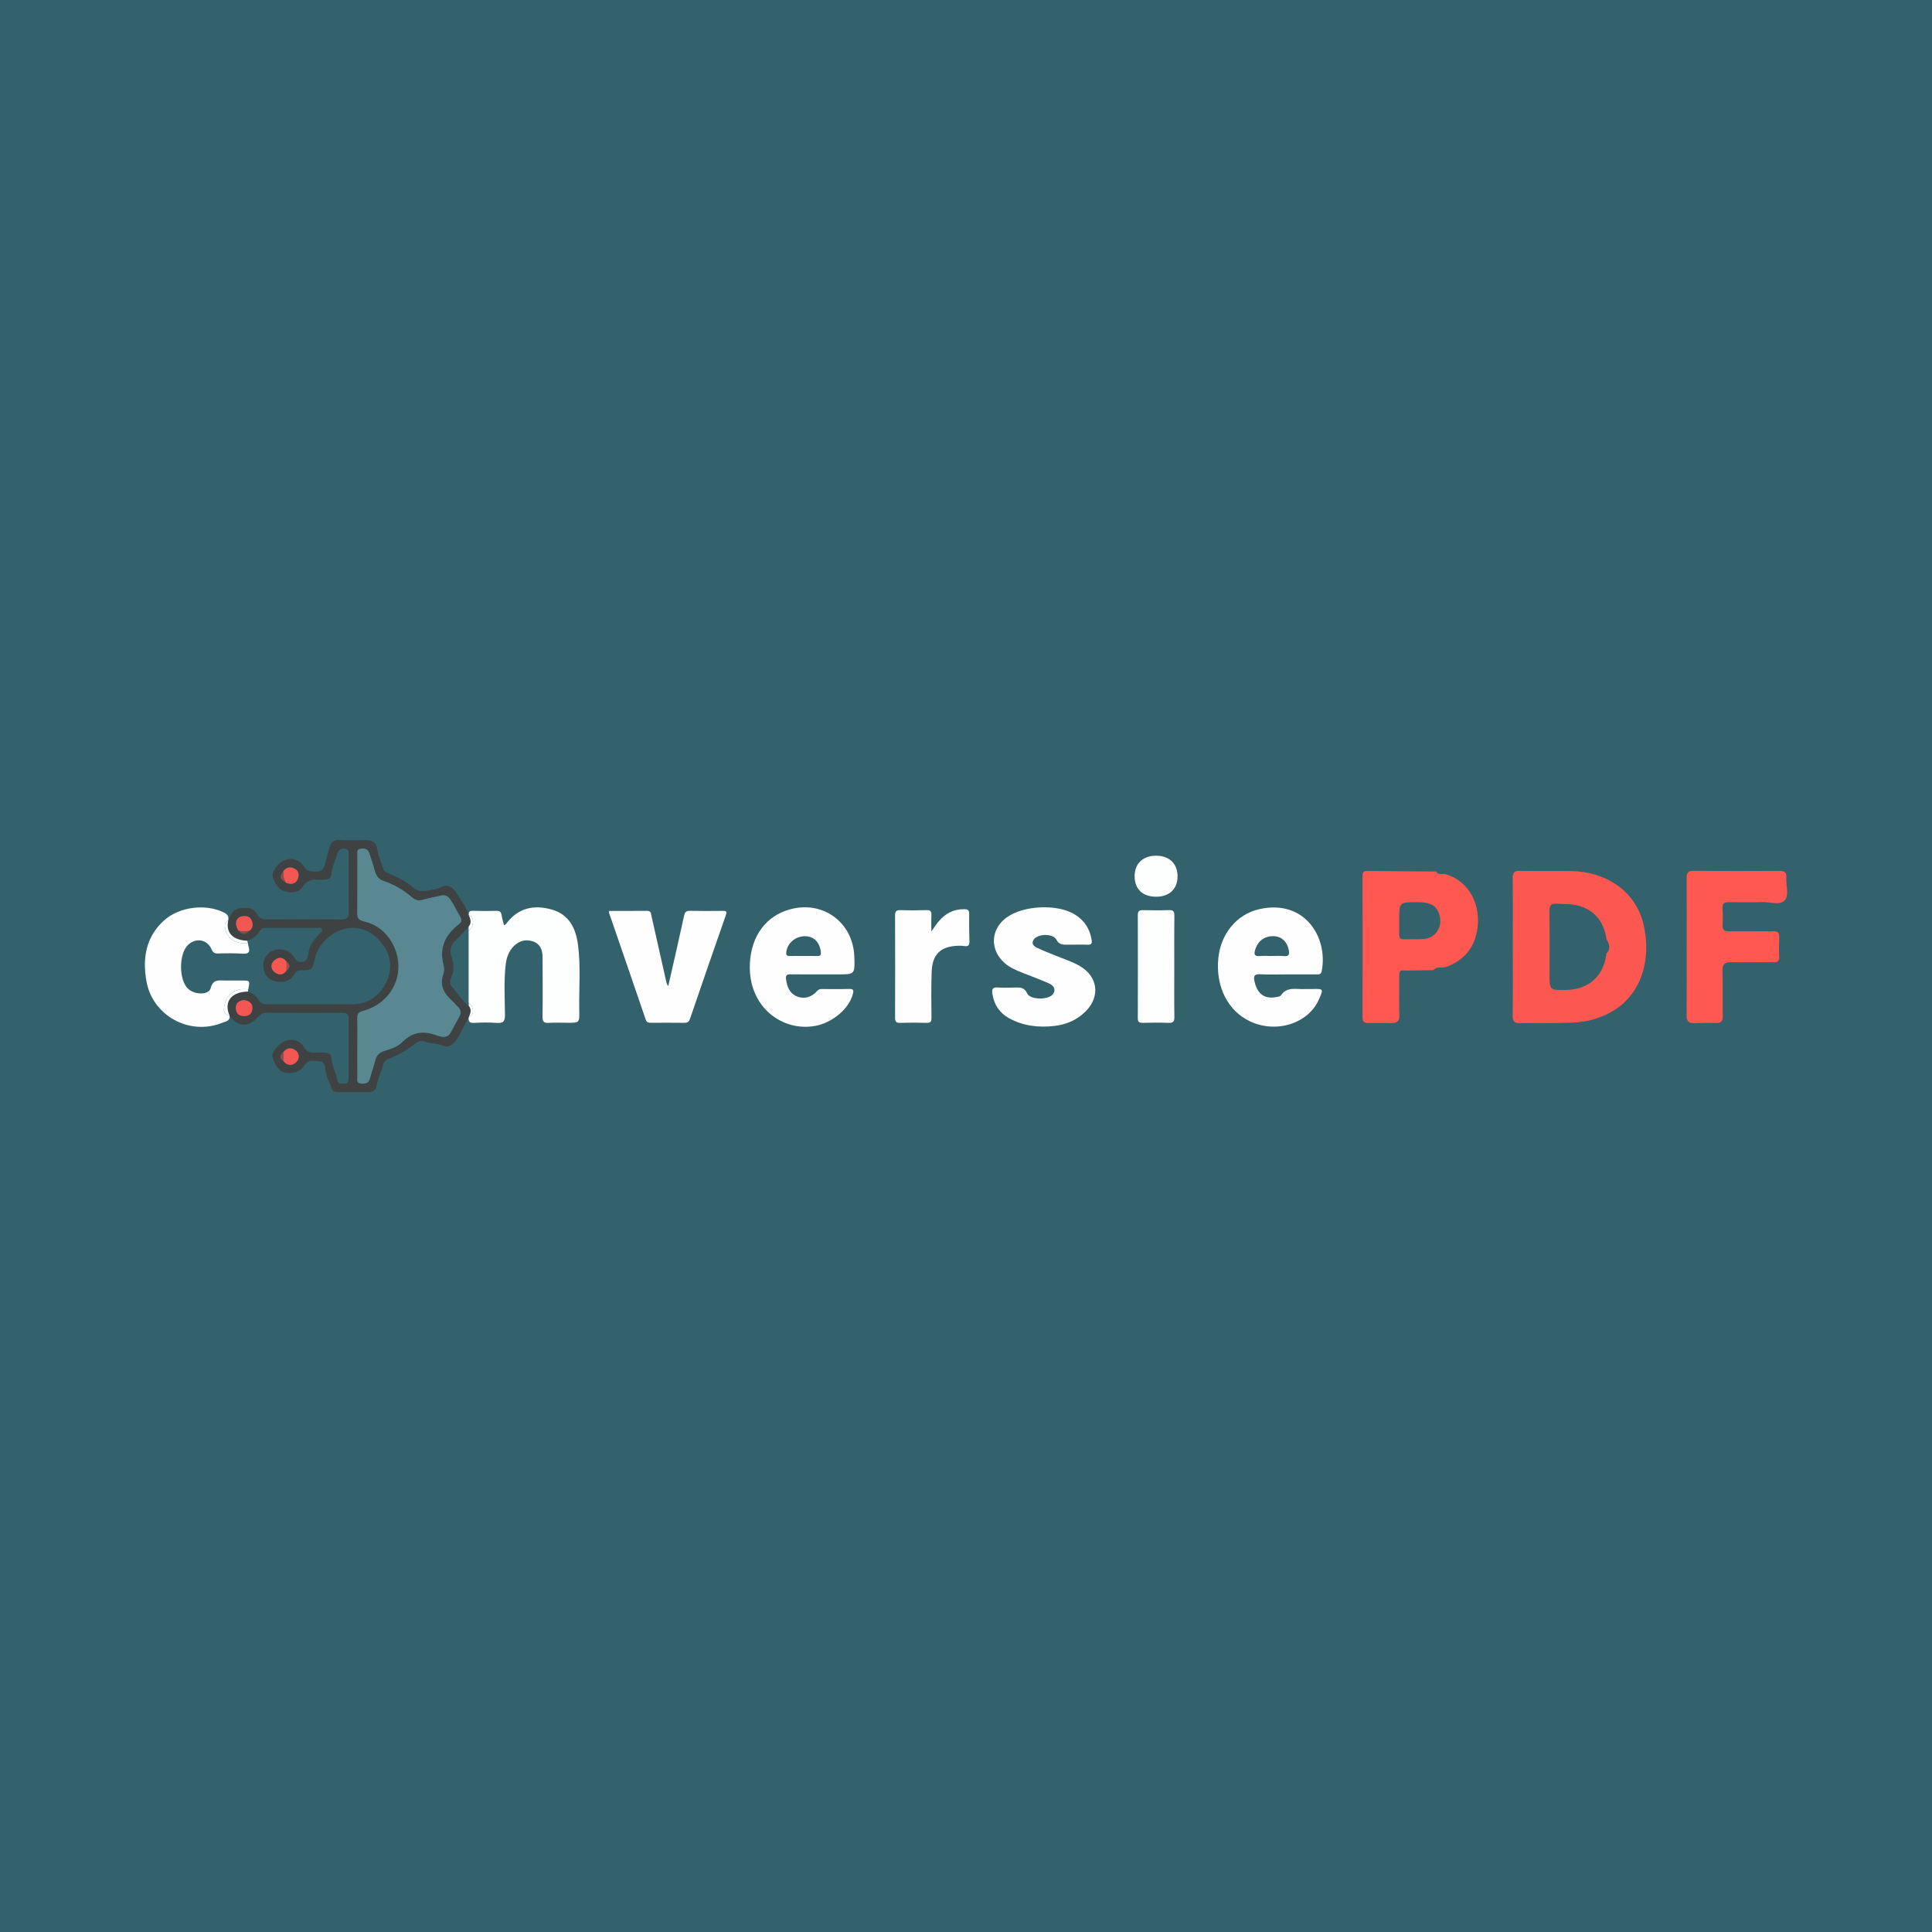 <?xml version="1.0" encoding="utf-8"?>
<!-- Generator: Adobe Illustrator 17.0.0, SVG Export Plug-In . SVG Version: 6.00 Build 0)  -->
<!DOCTYPE svg PUBLIC "-//W3C//DTD SVG 1.1//EN" "http://www.w3.org/Graphics/SVG/1.1/DTD/svg11.dtd">
<svg version="1.1" id="Layer_1" xmlns="http://www.w3.org/2000/svg" xmlns:xlink="http://www.w3.org/1999/xlink" x="0px" y="0px"
	 width="200px" height="200px" viewBox="0 0 200 200" enable-background="new 0 0 200 200" xml:space="preserve">
<rect fill="#33626C" width="200" height="200"/>
<g>
	<path fill="#FC5851" d="M162.637,90.172c-1.758-0.022-3.516,0.019-5.274-0.022c-0.618-0.014-0.778,0.193-0.771,0.786
		c0.029,2.344,0.012,4.688,0.012,7.032c0,2.393,0.019,4.786-0.013,7.178c-0.008,0.581,0.174,0.777,0.743,0.767
		c1.805-0.029,3.612,0.021,5.415-0.047c1.48-0.056,2.885-0.425,4.191-1.196c3.114-1.84,3.996-5.538,3.206-8.947
		C169.319,92.144,166.113,90.215,162.637,90.172z M166.297,98.704c-0.27,2.332-1.826,3.738-4.18,3.777
		c-1.711,0.028-1.711,0.028-1.711-1.648c0-2.172,0.019-4.345-0.015-6.517c-0.009-0.582,0.183-0.795,0.745-0.763
		c0.919,0.053,1.847-0.008,2.73,0.353c1.494,0.612,2.211,1.781,2.435,3.318c0,0,0,0,0,0
		C166.592,97.718,166.789,98.212,166.297,98.704z"/>
	<path fill="#3F4242" d="M48.513,104.1C48.513,104.1,48.513,104.1,48.513,104.1c-0.763-0.518-1.168-1.354-1.771-2.015
		c-0.222-0.243-0.149-0.673-0.005-0.984c0.311-0.669,0.238-1.326,0.025-1.988c-0.23-0.716-0.138-1.311,0.472-1.834
		c0.469-0.402,0.856-0.898,1.28-1.353c0.341-0.4,0.186-0.805,0.011-1.211c0,0,0,0,0,0c0,0,0,0,0,0
		c-0.253-0.854-0.817-1.532-1.278-2.268c-0.387-0.617-0.848-0.966-1.629-0.592c-0.387,0.185-0.839,0.249-1.269,0.33
		c-0.559,0.105-1.089,0.122-1.574-0.314c-0.713-0.64-1.584-1.037-2.456-1.417c-0.249-0.109-0.53-0.205-0.624-0.473
		c-0.242-0.685-0.523-1.369-0.644-2.079c-0.117-0.684-0.495-0.916-1.092-0.929c-0.927-0.02-1.859,0.05-2.781-0.025
		c-0.676-0.055-0.95,0.314-1.082,0.821c-0.104,0.399-0.241,0.79-0.328,1.192c-0.265,1.222-0.408,1.321-1.591,1.238
		c-0.458-0.032-0.594-0.362-0.812-0.645c-0.465-0.606-1.234-0.791-1.964-0.481c-0.627,0.266-1.323,1.202-1.155,1.711
		c0.202,0.615,0.49,1.249,1.192,1.465c0.712,0.219,1.46,0.215,1.9-0.471c0.459-0.716,1.08-0.762,1.793-0.71
		c0.194,0.014,0.391,0.005,0.585-0.012c0.332-0.029,0.57-0.211,0.59-0.544c0.045-0.744,0.414-1.386,0.596-2.085
		c0.113-0.436,0.343-0.614,0.781-0.572c0.483,0.047,0.406,0.411,0.407,0.714c0.005,1.952-0.015,3.905,0.012,5.857
		c0.008,0.577-0.19,0.763-0.762,0.758c-2.587-0.023-5.174-0.017-7.761-0.002c-0.44,0.003-0.718-0.125-0.939-0.525
		c-0.23-0.415-0.594-0.667-1.132-0.67c-1.107-0.005-1.385,0.162-1.887,1.305c0,0,0,0,0,0c0,0,0,0,0,0
		c-0.254,1.28,0.452,2.019,2.01,2.104l0,0c0.481-0.243,0.96-0.488,1.233-0.99c0.162-0.298,0.428-0.355,0.743-0.354
		c1.733,0.007,3.467,0.001,5.2,0.007c0.183,0.001,0.438-0.08,0.522,0.146c0.08,0.215-0.157,0.329-0.28,0.47
		c-0.513,0.586-1.021,1.154-1.121,1.996c-0.04,0.336-0.103,0.802-0.611,0.892c-0.488,0.087-0.707-0.146-0.939-0.569
		c-0.355-0.649-1.454-0.888-2.161-0.579c-0.741,0.324-1.103,1.129-0.91,2.02c0.16,0.737,0.759,1.137,1.595,1.212
		c0.73,0.065,1.24-0.237,1.567-0.812c0.183-0.322,0.388-0.375,0.697-0.385c1.167-0.039,1.167-0.045,1.429-1.225
		c0.337-1.516,1.841-2.944,3.463-3.136c1.578-0.186,2.772,0.545,3.66,1.821c0.798,1.146,0.855,2.452,0.336,3.625
		c-0.655,1.481-1.888,2.418-3.615,2.428c-2.881,0.017-5.762-0.003-8.643,0.013c-0.452,0.003-0.819-0.075-1.052-0.489
		c-0.241-0.429-0.64-0.656-1.07-0.844c-1.751,0.023-2.544,1.07-1.907,2.519c0,0,0,0,0,0c0,0,0,0,0,0
		c0.884,1.158,1.867,1.216,2.906,0.166c0.242-0.244,0.455-0.485,0.854-0.483c2.662,0.012,5.324,0.009,7.986,0.003
		c0.396-0.001,0.579,0.152,0.578,0.561c-0.008,2.076-0.005,4.152-0.004,6.228c0,0.303-0.076,0.539-0.44,0.534
		c-0.308-0.004-0.665,0.084-0.732-0.386c-0.111-0.772-0.566-1.449-0.605-2.245c-0.018-0.371-0.277-0.559-0.641-0.573
		c-0.341-0.014-0.685-0.031-1.025-0.005c-0.556,0.042-0.928-0.092-1.243-0.641c-0.354-0.618-1.03-0.784-1.738-0.611
		c-0.604,0.147-1.426,1.01-1.464,1.51c-0.04,0.522,0.604,1.581,1.063,1.749c0.77,0.282,1.849,0.037,2.214-0.632
		c0.412-0.754,1.053-0.495,1.61-0.466c0.517,0.027,0.579,0.581,0.618,0.953c0.068,0.653,0.418,1.187,0.595,1.788
		c0.102,0.345,0.338,0.446,0.664,0.445c1.05-0.003,2.1,0.003,3.15-0.003c0.393-0.002,0.813-0.144,0.855-0.54
		c0.082-0.771,0.504-1.418,0.652-2.156c0.066-0.328,0.22-0.603,0.552-0.723c1.066-0.384,2.005-0.99,2.901-1.664
		c0.29-0.218,0.627-0.267,0.899-0.154c0.576,0.239,1.214,0.163,1.768,0.393c0.699,0.291,1.095-0.011,1.474-0.539
		c0.53-0.737,0.863-1.579,1.31-2.359C48.708,104.906,48.855,104.5,48.513,104.1z M30.796,91.053
		c-0.235,0.498-0.702,0.515-1.18,0.329c0,0,0,0,0,0c-0.662-0.38-0.712-0.59-0.285-1.199c0.364-0.484,0.841-0.471,1.278-0.186
		C30.986,90.242,30.957,90.712,30.796,91.053z M25.832,96.348C25.832,96.348,25.832,96.348,25.832,96.348L25.832,96.348
		c-0.394,0.423-0.78,0.458-1.158-0.021c-0.434-0.711-0.257-1.371,0.408-1.476c0.38-0.06,0.765-0.005,0.946,0.379
		C26.213,95.622,26.231,96.034,25.832,96.348z M29.663,100.473c-0.384,0.531-0.859,0.497-1.287,0.118
		c-0.384-0.34-0.365-0.81,0-1.153c0.432-0.407,0.899-0.388,1.287,0.115c0,0,0,0,0,0C30.068,99.86,30.048,100.167,29.663,100.473z
		 M25.246,105.187c-0.578-0.013-0.838-0.348-0.835-0.881c0.004-0.55,0.395-0.724,0.858-0.779c0.528,0.087,0.905,0.332,0.857,0.901
		C26.084,104.926,25.771,105.198,25.246,105.187z M30.671,109.951c-0.415,0.408-0.925,0.386-1.333-0.108l0,0
		c-0.417-0.292-0.406-0.594-0.02-0.904c0.383-0.523,0.895-0.522,1.325-0.168C31.023,109.083,31.003,109.624,30.671,109.951z
		 M47.547,105.253c-0.285,0.511-0.578,1.018-0.839,1.541c-0.27,0.541-0.684,0.646-1.219,0.475c-0.07-0.022-0.145-0.029-0.212-0.055
		c-1.354-0.535-2.558-0.435-3.645,0.667c-0.472,0.478-1.159,0.709-1.816,0.905c-0.51,0.152-0.836,0.436-0.967,0.975
		c-0.149,0.615-0.377,1.21-0.535,1.823c-0.132,0.509-0.453,0.641-0.928,0.59c-0.554-0.059-0.382-0.485-0.388-0.786
		c-0.02-1-0.007-2.001-0.007-3.002c0.001-1.001,0.019-2.002-0.007-3.002c-0.012-0.446,0.141-0.613,0.586-0.732
		c3.218-0.861,4.639-4.247,2.982-7.123c-0.647-1.123-1.651-1.868-2.92-2.16c-0.526-0.121-0.654-0.363-0.649-0.85
		c0.019-2.001,0.005-4.003,0.014-6.004c0.001-0.247-0.098-0.588,0.296-0.642c0.368-0.05,0.759-0.065,0.913,0.393
		c0.209,0.623,0.429,1.245,0.593,1.88c0.14,0.54,0.401,0.888,0.958,1.072c1.075,0.355,2.033,0.943,2.897,1.673
		c0.321,0.271,0.639,0.39,1.071,0.266c0.632-0.18,1.282-0.296,1.923-0.443c0.398-0.092,0.683,0.009,0.94,0.363
		c0.435,0.597,0.717,1.276,1.096,1.9c0.179,0.295,0.044,0.529-0.182,0.702c-1.415,1.085-2.063,2.441-1.583,4.241
		c0.078,0.294,0.071,0.658-0.03,0.943c-0.42,1.183,0.096,2.015,0.932,2.76c0.2,0.178,0.361,0.399,0.557,0.581
		C47.714,104.513,47.769,104.855,47.547,105.253z"/>
	<path fill="#FE5851" d="M149.566,90.474c-0.32-0.024-0.688,0.119-0.908-0.258c-2.369-0.017-4.738-0.027-7.107-0.058
		c-0.386-0.005-0.504,0.126-0.504,0.505c0.01,4.886,0.012,9.771-0.001,14.657c-0.001,0.469,0.2,0.59,0.614,0.584
		c0.781-0.011,1.564-0.012,2.345,0.009c0.603,0.016,0.883-0.191,0.858-0.852c-0.045-1.195-0.015-2.393-0.015-3.59
		c0-1.245-0.005-0.979,1.036-1.003c0.83-0.019,1.661-0.024,2.491-0.036c0.255-0.251,0.566-0.304,0.905-0.254
		c0.187-0.041,0.385-0.056,0.559-0.127c1.665-0.679,2.707-1.797,3.059-3.663C153.381,93.834,152.186,91.184,149.566,90.474z
		 M147.378,97.205c-0.678,0.047-1.362,0.006-2.043,0.029c-0.4,0.013-0.498-0.189-0.489-0.537c0.012-0.486,0.003-0.973,0.002-1.46
		c-0.001-1.852-0.001-1.852,1.862-1.842c1.517,0.008,2.136,0.42,2.356,1.569C149.281,96.085,148.517,97.126,147.378,97.205z"/>
	<path fill="#FE5851" d="M178.994,93.39c1.147,0.022,2.296,0.035,3.443-0.006c0.791-0.028,1.818,0.373,2.31-0.177
		c0.477-0.533,0.124-1.546,0.174-2.346c0.035-0.555-0.183-0.713-0.718-0.71c-2.955,0.02-5.91,0.024-8.865-0.003
		c-0.592-0.005-0.751,0.195-0.744,0.763c0.026,2.344,0.011,4.689,0.01,7.033c-0.001,2.393,0.011,4.786-0.009,7.179
		c-0.005,0.564,0.195,0.807,0.765,0.787c0.756-0.025,1.515-0.035,2.271-0.009c0.548,0.019,0.715-0.204,0.705-0.738
		c-0.029-1.538,0.023-3.078-0.026-4.615c-0.022-0.711,0.218-0.961,0.919-0.945c1.44,0.033,2.882-0.007,4.322,0.017
		c0.469,0.008,0.663-0.121,0.636-0.615c-0.036-0.657-0.029-1.319-0.002-1.977c0.019-0.481-0.17-0.637-0.644-0.63
		c-1.514,0.02-3.028-0.009-4.542,0.007c-0.491,0.005-0.717-0.145-0.683-0.672c0.036-0.559,0.036-1.125-0.004-1.684
		C178.274,93.519,178.505,93.381,178.994,93.39z"/>
	<path fill="#FDFEFE" d="M59.842,97.864c-0.217-1.713-0.888-3.188-2.72-3.707c-1.882-0.534-3.531-0.165-4.743,1.503
		c-0.033,0.045-0.104,0.062-0.204,0.118c-0.09-0.367-0.194-0.69-0.244-1.022c-0.047-0.316-0.162-0.473-0.512-0.465
		c-0.83,0.019-1.662,0.023-2.492-0.003c-0.344-0.011-0.417,0.145-0.403,0.428c0.569,0.282,0.48,0.743,0.335,1.22
		c-0.109,0.161-0.226,0.316-0.346,0.469c0,2.463-0.001,4.925-0.001,7.387c0.09,0.098,0.183,0.194,0.281,0.285
		c0.229,0.481,0.308,0.929-0.268,1.234c-0.055,0.42,0.07,0.606,0.55,0.578c0.779-0.046,1.566-0.055,2.344,0
		c0.648,0.045,0.862-0.127,0.856-0.82c-0.015-1.756-0.129-3.518,0.083-5.271c0.084-0.692,0.314-1.333,0.816-1.84
		c0.564-0.57,1.252-0.762,2.01-0.5c0.756,0.262,0.98,0.9,0.983,1.635c0.008,2.052,0.025,4.105-0.004,6.156
		c-0.008,0.525,0.149,0.67,0.655,0.637c0.657-0.043,1.319-0.009,1.978-0.009c1.171,0,1.192-0.001,1.169-1.205
		C59.922,102.402,60.128,100.124,59.842,97.864z"/>
	<path fill="#FDFEFE" d="M48.795,104.077c-0.099-0.091-0.191-0.187-0.281-0.285c0,0.103,0,0.205,0,0.308
		c0.341,0.4,0.194,0.805,0.013,1.211C49.103,105.007,49.024,104.558,48.795,104.077z"/>
	<path fill="#FDFEFE" d="M48.514,95.927c0,0.159,0,0.319,0,0.478c0.12-0.152,0.237-0.308,0.346-0.469
		c0.145-0.477,0.234-0.938-0.335-1.22c0,0,0,0,0,0C48.7,95.122,48.855,95.527,48.514,95.927z"/>
	<path fill="#FDFEFD" d="M130.465,100.856c0.925,0.052,1.856,0.013,2.784,0.014c1.002,0,2.003,0.001,3.005,0
		c0.266,0,0.498,0.034,0.575-0.367c0.66-3.437-1.732-7.424-6.427-6.398c-2.377,0.52-4.025,2.565-4.28,5.077
		c-0.298,2.93,0.974,5.466,3.288,6.553c2.719,1.277,6.05,0.221,7.14-2.307c0.445-1.031,0.477-1.083-0.633-1.046
		c-0.293,0.01-0.587-0.011-0.879,0.004c-0.856,0.043-1.808-0.285-2.437,0.654c-0.076,0.113-0.304,0.143-0.469,0.176
		c-1.216,0.237-1.977-0.327-2.258-1.592C129.75,101.068,129.808,100.819,130.465,100.856z M129.948,98.278
		c0.293-0.919,1.018-1.419,1.995-1.361c0.74,0.044,1.299,0.578,1.466,1.396c0.085,0.414,0.078,0.721-0.501,0.661
		c-0.434-0.045-0.875-0.009-1.314-0.009c-0.389,0-0.782-0.032-1.168,0.007C129.806,99.035,129.804,98.728,129.948,98.278z"/>
	<path fill="#FEFEFE" d="M81.829,100.86c1.001,0.022,2.002,0.007,3.004,0.008c0.635,0.001,1.27,0.001,1.905,0.001
		c1.758,0,1.758,0,1.702-1.814c-0.109-3.546-3.219-5.854-6.638-4.927c-2.487,0.674-4.04,2.741-4.174,5.625
		c-0.209,4.479,3.365,7.092,6.796,6.442c1.72-0.326,3.467-1.738,3.864-3.297c0.091-0.357,0.087-0.537-0.367-0.523
		c-0.952,0.028-1.905,0.01-2.857,0.009c-0.202,0-0.344,0.048-0.495,0.225c-0.532,0.624-1.329,0.832-2.029,0.557
		c-0.812-0.318-1.059-1.009-1.168-1.797C81.317,100.987,81.433,100.851,81.829,100.86z M81.395,98.578
		c0.095-0.924,0.931-1.655,1.921-1.662c0.916-0.006,1.54,0.617,1.656,1.607c0.038,0.32-0.027,0.456-0.365,0.444
		c-0.463-0.015-0.928-0.004-1.392-0.004c-0.488-0.001-0.977-0.01-1.465,0.003C81.463,98.974,81.365,98.867,81.395,98.578z"/>
	<path fill="#FEFEFE" d="M111.74,99.977c-0.745-0.422-1.559-0.685-2.349-1.004c-0.7-0.282-1.405-0.555-2.084-0.881
		c-0.359-0.172-0.585-0.482-0.25-0.885c0.466-0.56,1.961-0.574,2.299,0.065c0.288,0.545,0.662,0.527,1.119,0.518
		c0.269-0.005,0.537-0.001,0.806,0c0.44,0.001,0.88-0.015,1.318,0.006c0.372,0.018,0.463-0.137,0.409-0.481
		c-0.182-1.155-0.756-2.049-1.754-2.656c-1.82-1.107-5.317-0.943-7.053,0.32c-1.668,1.214-1.757,3.345-0.203,4.712
		c0.562,0.495,1.238,0.768,1.918,1.039c0.904,0.361,1.822,0.69,2.709,1.089c0.588,0.264,0.69,0.771,0.314,1.165
		c-0.514,0.539-2.298,0.52-2.605-0.144c-0.326-0.704-0.813-0.608-1.349-0.608c-0.562,0-1.126,0.036-1.684-0.007
		c-0.571-0.044-0.643,0.19-0.563,0.688c0.179,1.117,0.744,1.956,1.722,2.493c1.461,0.802,3.046,0.988,4.679,0.801
		c1.246-0.142,2.354-0.616,3.251-1.515C113.937,103.142,113.648,101.057,111.74,99.977z"/>
	<path fill="#FEFEFE" d="M74.804,94.294c-1.123,0.01-2.246,0.018-3.368-0.005c-0.392-0.008-0.534,0.117-0.619,0.511
		c-0.525,2.426-1.087,4.843-1.642,7.289c-0.178-0.226-0.205-0.467-0.258-0.704c-0.486-2.186-0.977-4.372-1.475-6.556
		c-0.055-0.24-0.038-0.544-0.447-0.539c-1.313,0.015-2.627,0.006-3.936,0.006c-0.007,0.105-0.026,0.158-0.012,0.2
		c1.267,3.68,2.542,7.358,3.795,11.043c0.107,0.314,0.282,0.34,0.539,0.339c1.147-0.004,2.294-0.011,3.441,0.004
		c0.306,0.004,0.487-0.067,0.596-0.384c1.23-3.591,2.465-7.18,3.721-10.763C75.286,94.321,75.144,94.291,74.804,94.294z"/>
	<path fill="#FEFEFE" d="M23.268,103.928c0.27-1.103,1.217-1.676,2.391-1.509c0.016,0.001,0.03,0.004,0.046,0.006
		c0.003-0.024,0.006-0.047,0.01-0.071c0.159-0.848,0.16-0.849-0.694-0.85c-0.585-0.001-1.171,0.004-1.756-0.001
		c-0.629-0.006-1.214-0.147-1.458,0.79c-0.192,0.738-1.672,0.71-2.36,0.041c-0.937-0.911-0.941-3.563-0.006-4.492
		c0.803-0.799,1.999-0.616,2.447,0.41c0.151,0.346,0.315,0.462,0.686,0.452c0.853-0.025,1.709-0.034,2.559,0.021
		c0.634,0.041,0.77-0.195,0.595-0.751c-0.037-0.119-0.053-0.244-0.068-0.369c-1.177,0.167-2.107-0.41-2.34-1.453
		c-0.078-0.349-0.091-0.676,0.303-0.859c0.074-0.372-0.025-0.618-0.4-0.809c-1.888-0.962-4.653-0.634-6.241,0.801
		c-1.898,1.716-2.242,3.925-1.822,6.295c0.635,3.581,4.474,5.664,7.843,4.3c0.321-0.13,0.814-0.159,0.769-0.717
		C23.064,104.973,23.147,104.421,23.268,103.928z"/>
	<path fill="#FEFEFE" d="M25.678,102.644c0.009-0.073,0.016-0.146,0.027-0.219c-0.015-0.001-0.03-0.004-0.046-0.006
		c-1.174-0.167-2.121,0.406-2.391,1.509c-0.121,0.493-0.204,1.045,0.503,1.235c0,0,0,0,0,0
		C23.135,103.713,23.927,102.667,25.678,102.644z"/>
	<path fill="#FEFEFE" d="M23.32,96.152c0.233,1.043,1.163,1.62,2.34,1.453c-0.008-0.069-0.016-0.139-0.027-0.207l0,0l0,0
		c-1.558-0.086-2.264-0.824-2.01-2.104c0,0,0,0,0,0C23.23,95.477,23.242,95.803,23.32,96.152z"/>
	<path fill="#FEFEFE" d="M100.329,94.61c0.006-0.393-0.145-0.486-0.513-0.491c-1.111-0.016-1.973,0.456-2.664,1.284
		c-0.225,0.269-0.413,0.569-0.738,1.024c0-0.699-0.019-1.202,0.006-1.704c0.019-0.379-0.106-0.518-0.497-0.507
		c-0.902,0.025-1.806,0.035-2.707,0c-0.475-0.018-0.561,0.173-0.559,0.597c0.014,3.512,0.015,7.025,0.001,10.537
		c-0.002,0.407,0.109,0.55,0.528,0.536c0.902-0.029,1.805-0.03,2.707-0.001c0.409,0.013,0.538-0.1,0.533-0.521
		c-0.018-1.585-0.037-3.172,0.019-4.756c0.065-1.83,0.919-2.637,2.744-2.707c0.218-0.008,0.439,0.006,0.656,0.037
		c0.377,0.053,0.523-0.081,0.51-0.475C100.325,96.513,100.314,95.561,100.329,94.61z"/>
	<path fill="#FDFEFE" d="M121.561,100.012c0-1.734-0.013-3.467,0.008-5.201c0.005-0.423-0.074-0.617-0.553-0.597
		c-0.902,0.036-1.807,0.022-2.71,0.006c-0.368-0.007-0.521,0.107-0.52,0.5c0.011,3.565,0.013,7.129,0,10.694
		c-0.002,0.419,0.185,0.475,0.532,0.468c0.879-0.017,1.759-0.03,2.636,0.004c0.468,0.018,0.625-0.11,0.617-0.601
		C121.544,103.528,121.562,101.77,121.561,100.012z"/>
	<path fill="#FDFEFE" d="M119.725,88.584c-1.385-0.018-2.259,0.79-2.268,2.098c-0.009,1.343,0.809,2.138,2.208,2.146
		c1.386,0.008,2.241-0.805,2.235-2.123C121.894,89.416,121.059,88.602,119.725,88.584z"/>
	<path fill="#598892" d="M46.822,103.621c-0.836-0.745-1.352-1.577-0.932-2.76c0.101-0.285,0.108-0.649,0.03-0.943
		c-0.48-1.8,0.168-3.156,1.583-4.241c0.226-0.173,0.361-0.407,0.182-0.702c-0.38-0.624-0.661-1.303-1.096-1.9
		c-0.257-0.353-0.542-0.455-0.94-0.363c-0.641,0.148-1.291,0.263-1.923,0.443c-0.432,0.123-0.75,0.005-1.071-0.266
		c-0.865-0.73-1.822-1.319-2.897-1.673c-0.557-0.184-0.818-0.533-0.958-1.072c-0.165-0.635-0.384-1.257-0.593-1.88
		c-0.154-0.458-0.545-0.443-0.913-0.393c-0.394,0.054-0.295,0.395-0.296,0.642c-0.009,2.001,0.005,4.003-0.014,6.004
		c-0.005,0.488,0.123,0.729,0.649,0.85c1.269,0.292,2.273,1.037,2.92,2.16c1.657,2.876,0.236,6.262-2.982,7.123
		c-0.445,0.119-0.597,0.286-0.586,0.732c0.026,1,0.008,2.001,0.007,3.002c-0.001,1.001-0.013,2.002,0.007,3.002
		c0.006,0.301-0.166,0.727,0.388,0.786c0.475,0.05,0.797-0.081,0.928-0.59c0.158-0.613,0.386-1.208,0.535-1.823
		c0.131-0.539,0.457-0.823,0.967-0.975c0.657-0.196,1.344-0.427,1.816-0.905c1.087-1.102,2.291-1.202,3.645-0.667
		c0.068,0.027,0.143,0.033,0.212,0.055c0.535,0.171,0.949,0.066,1.219-0.475c0.261-0.523,0.554-1.03,0.839-1.541
		c0.222-0.398,0.167-0.74-0.169-1.051C47.182,104.02,47.021,103.799,46.822,103.621z"/>
	<path fill="#33616B" d="M25.66,97.606c0.008-0.001,0.017-0.002,0.025-0.003c0.06-0.005,0.119-0.014,0.176-0.026
		c-0.061-0.066-0.134-0.127-0.228-0.179l0,0C25.644,97.467,25.652,97.536,25.66,97.606z"/>
	<path fill="#33616B" d="M25.914,102.458c-0.068-0.015-0.137-0.027-0.209-0.034c-0.01,0.073-0.018,0.146-0.027,0.219
		C25.776,102.59,25.854,102.527,25.914,102.458z"/>
	<path fill="#35626C" d="M48.513,104.1C48.513,104.1,48.513,104.1,48.513,104.1c0-0.102,0-0.205,0-0.307
		c-0.073-0.079-0.144-0.16-0.212-0.242C48.346,103.739,48.412,103.923,48.513,104.1z"/>
	<path fill="#F25651" d="M25.082,94.851c-0.665,0.105-0.842,0.765-0.408,1.476c0.383,0.154,0.77,0.127,1.158,0.021c0,0,0,0,0,0
		c0.399-0.314,0.381-0.726,0.196-1.119C25.847,94.846,25.462,94.791,25.082,94.851z"/>
	<path fill="#F35652" d="M25.269,103.527c-0.463,0.055-0.854,0.229-0.858,0.779c-0.004,0.533,0.257,0.868,0.835,0.881
		c0.525,0.012,0.839-0.261,0.88-0.759C26.174,103.859,25.797,103.614,25.269,103.527z"/>
	<path fill="#F45751" d="M29.318,108.938c0.007,0.301,0.014,0.603,0.02,0.904c0,0,0,0,0,0l0,0c0.408,0.494,0.919,0.516,1.333,0.108
		c0.332-0.326,0.351-0.868-0.028-1.181C30.213,108.417,29.7,108.416,29.318,108.938z"/>
	<path fill="#F65851" d="M29.664,99.553C29.664,99.552,29.664,99.552,29.664,99.553c-0.388-0.503-0.855-0.522-1.287-0.115
		c-0.365,0.344-0.383,0.813,0,1.153c0.427,0.379,0.903,0.413,1.287-0.118C29.664,100.166,29.664,99.859,29.664,99.553
		C29.664,99.552,29.664,99.553,29.664,99.553z"/>
	<path fill="#F35751" d="M30.609,89.997c-0.437-0.285-0.914-0.297-1.278,0.186c-0.025,0.428-0.008,0.847,0.286,1.199c0,0,0,0,0,0
		c0,0,0,0,0,0c0.478,0.186,0.945,0.169,1.18-0.329C30.957,90.712,30.986,90.242,30.609,89.997z"/>
	<path fill="#8E4C45" d="M29.331,90.183c-0.426,0.609-0.376,0.818,0.285,1.199C29.176,91.064,29.093,90.662,29.331,90.183z"/>
	<path fill="#8E4C45" d="M29.331,90.183c-0.238,0.479-0.154,0.881,0.285,1.199c0,0,0,0,0,0
		C29.322,91.03,29.306,90.611,29.331,90.183z"/>
	<path fill="#894840" d="M24.674,96.327c0.377,0.479,0.764,0.444,1.158,0.021h0C25.441,96.643,25.054,96.693,24.674,96.327z"/>
	<path fill="#894840" d="M24.674,96.327c0.379,0.366,0.766,0.316,1.158,0.021C25.444,96.454,25.057,96.481,24.674,96.327z"/>
	<path fill="#8F4B49" d="M29.318,108.938c-0.385,0.31-0.397,0.612,0.02,0.904C29.149,109.546,29.165,109.244,29.318,108.938z"/>
	<path fill="#8F4B49" d="M29.318,108.938c-0.153,0.305-0.169,0.607,0.02,0.904c0,0,0,0,0,0
		C29.331,109.541,29.325,109.24,29.318,108.938z"/>
	<path fill="#A24E50" d="M29.664,99.553c0.239,0.307,0.242,0.614-0.001,0.921C30.048,100.167,30.068,99.86,29.664,99.553z"/>
	<path fill="#A24E50" d="M29.664,99.553C29.664,99.553,29.664,99.552,29.664,99.553c0,0.307,0,0.614-0.001,0.921
		C29.906,100.166,29.904,99.86,29.664,99.553z"/>
</g>
</svg>
